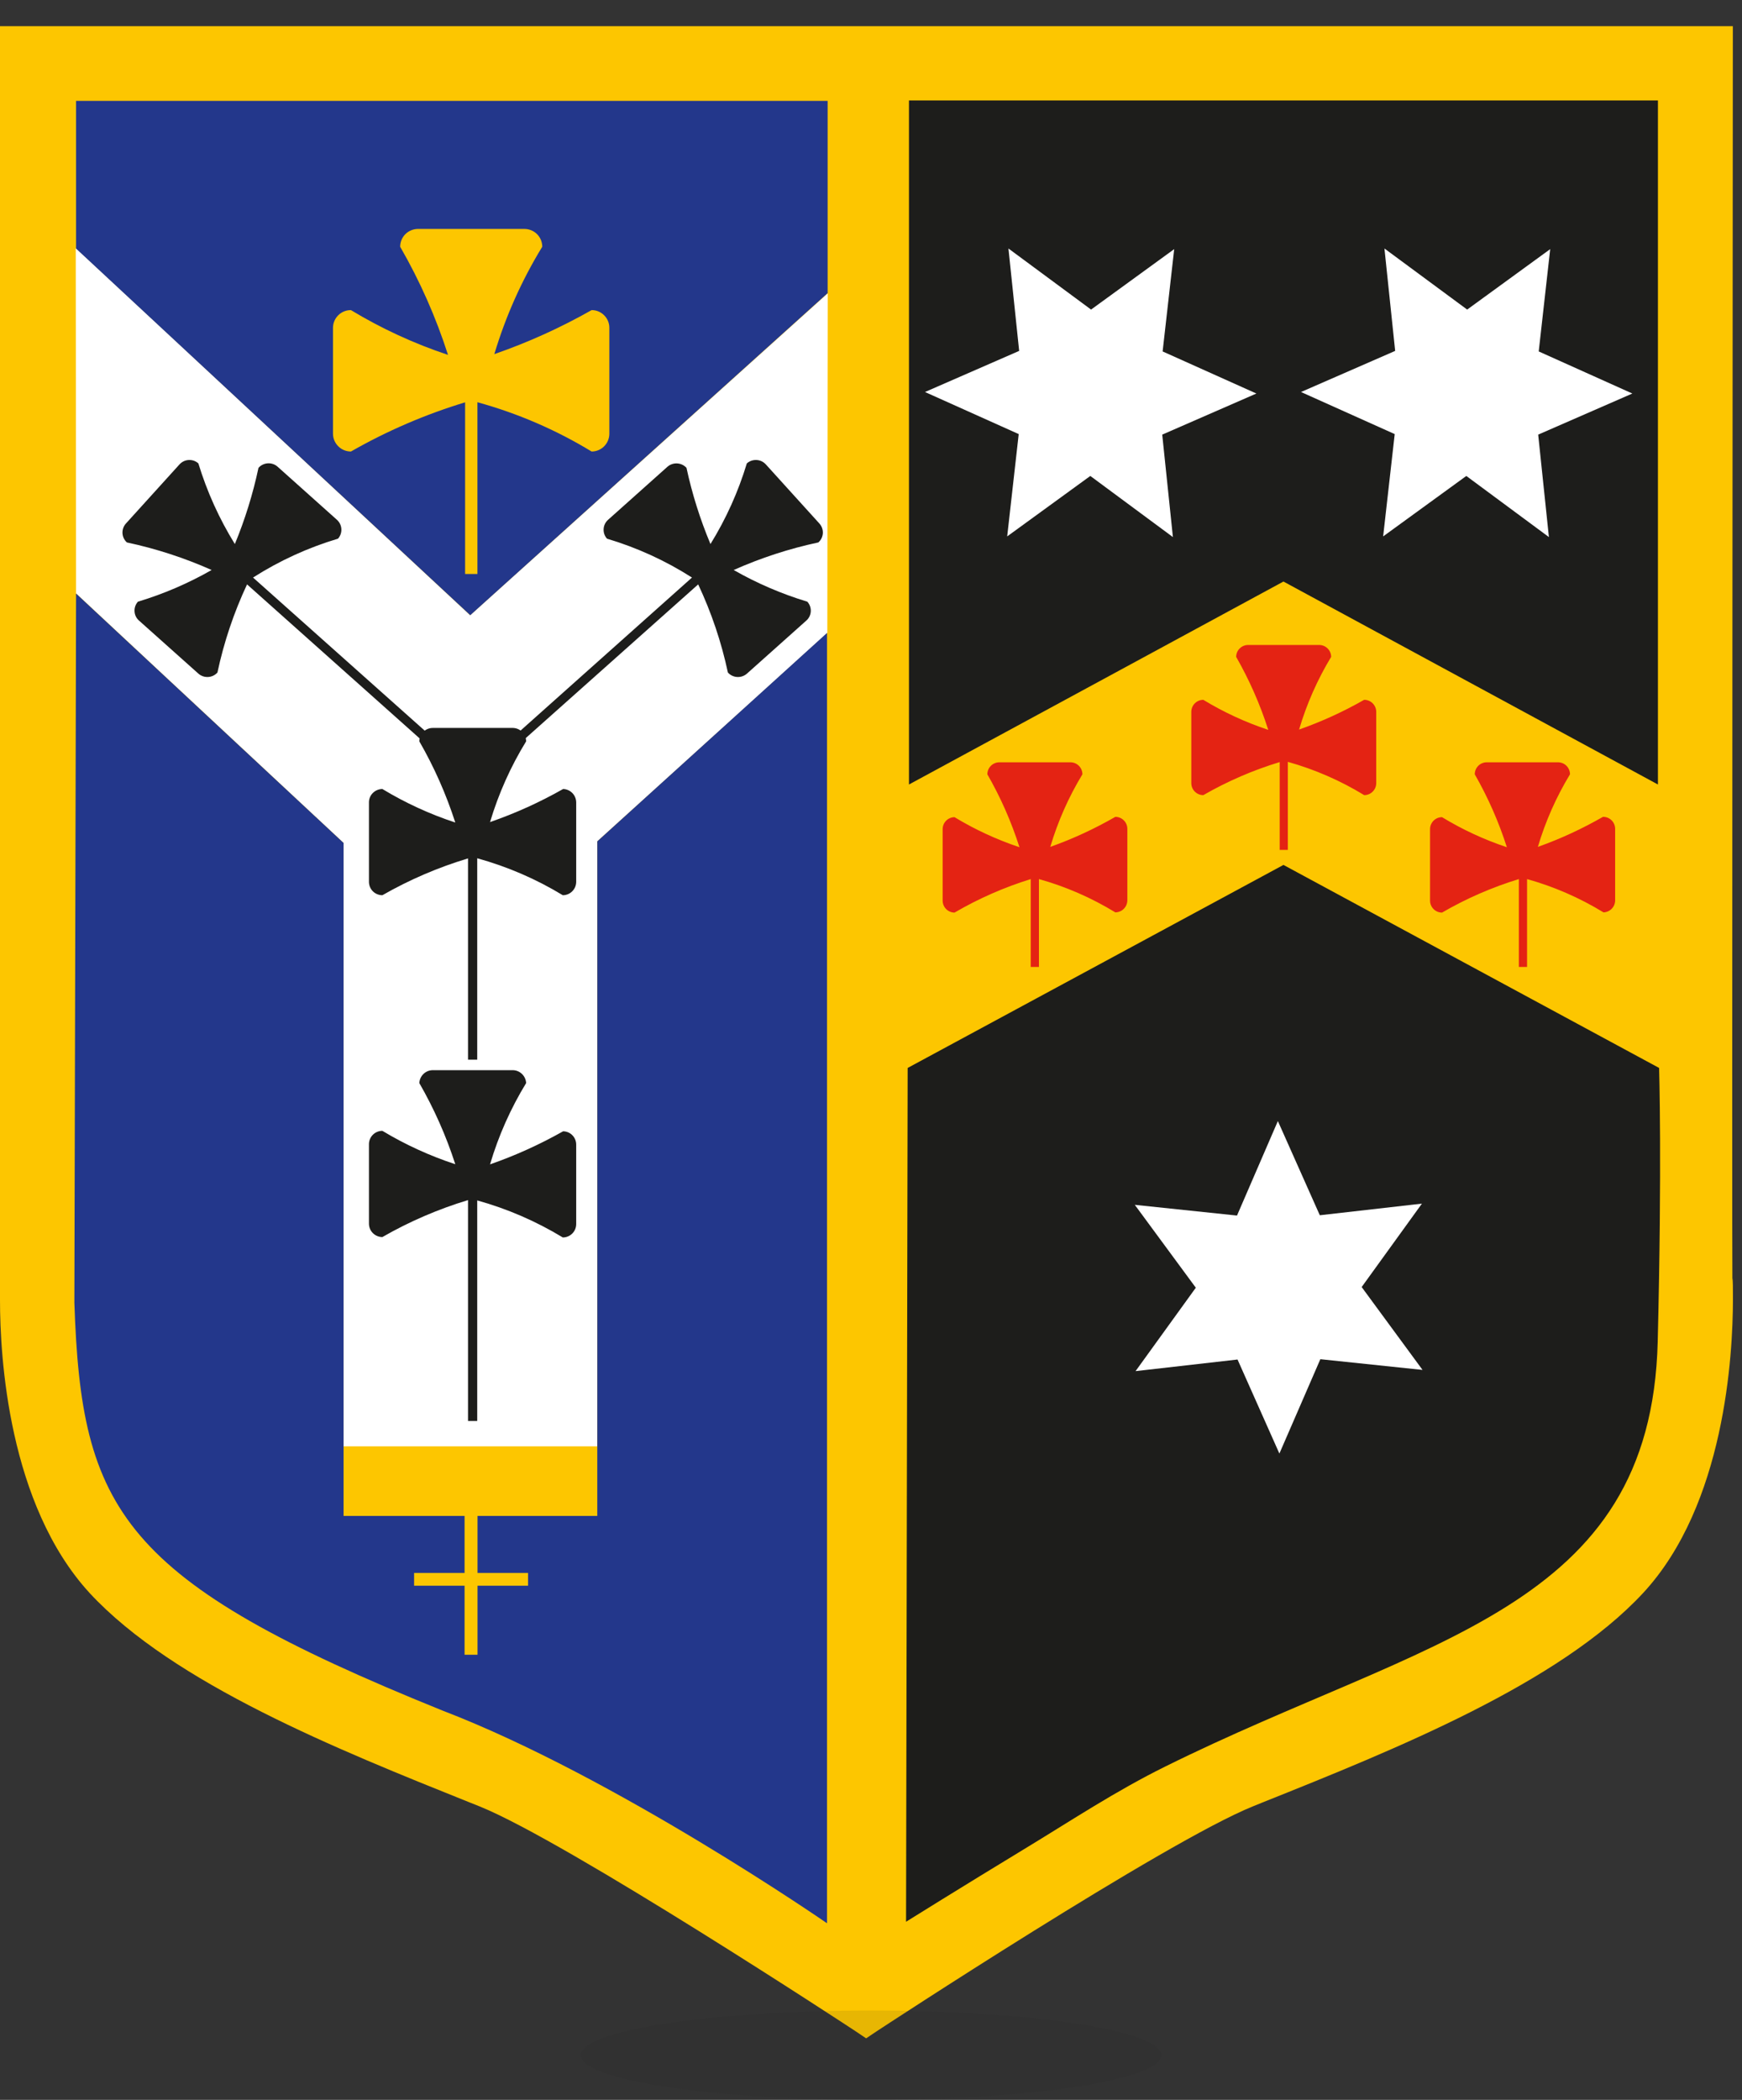 <?xml version="1.0" encoding="utf-8"?>
<svg xmlns="http://www.w3.org/2000/svg" width="39" height="47" viewBox="0 0 39 47">
  <rect x="0" y="0" width="39" height="47" fill="#333333" stroke="none"/>
  <g fill="none" fill-rule="evenodd">
    <path fill="#FDC600" d="M0,0.585 L0,28.622 C0,28.666 0,28.836 0,29.103 C0,30.352 0.182,33.668 2.007,35.656 C3.888,37.686 7.567,39.161 10.523,40.346 L10.741,40.433 C12.684,41.216 19.09,45.419 19.152,45.462 L19.391,45.623 L19.631,45.462 C19.696,45.419 26.099,41.216 28.056,40.428 L28.271,40.341 C31.23,39.157 34.909,37.681 36.79,35.651 C38.618,33.676 38.797,30.324 38.797,29.079 C38.797,28.819 38.797,28.656 38.785,28.613 C38.773,28.569 38.795,0.585 38.795,0.585 L0,0.585 Z"/>
    <polygon fill="#1D1D1B" points="37.118 17.559 28.734 13.016 20.35 17.559 20.35 2.248 37.118 2.248"/>
    <path fill="#1D1D1B" d="M37.144,23.903 L28.734,19.359 L20.321,23.903 L20.285,43.013 C20.285,43.013 21.497,42.256 23.021,41.331 C23.979,40.75 24.975,40.089 26.094,39.536 C31.915,36.653 36.965,36.045 37.113,30.028 C37.211,26.058 37.144,23.903 37.144,23.903 Z"/>
    <polygon fill="#FFF" points="31.834 26.94 30.485 28.807 31.848 30.662 29.56 30.422 28.643 32.534 27.706 30.429 25.423 30.689 26.772 28.822 25.406 26.967 27.694 27.207 28.609 25.092 29.548 27.2"/>
    <polygon fill="#FFF" points="34.706 5.576 34.449 7.866 36.545 8.808 34.437 9.728 34.677 12.021 32.828 10.653 30.966 12.006 31.225 9.716 29.127 8.774 31.235 7.854 30.995 5.562 32.847 6.929"/>
    <polygon fill="#FFF" points="26.288 5.576 26.029 7.866 28.128 8.808 26.02 9.728 26.259 12.021 24.41 10.653 22.549 12.006 22.807 9.716 20.709 8.774 22.817 7.854 22.577 5.562 24.427 6.929"/>
    <polygon fill="#FFF" points="13.372 18.831 18.522 14.169 18.531 6.566 10.526 13.77 1.696 5.55 1.703 13.282 7.692 18.867 7.692 32.376 13.372 32.376"/>
    <rect width="5.68" height="1.555" x="7.692" y="32.376" fill="#FDC600"/>
    <path fill="#23378B" fill-rule="nonzero" d="M1.703,2.258 L1.703,5.564 L10.528,13.77 L18.529,6.561 L18.529,2.258 L1.703,2.258 Z M13.372,33.93 L7.692,33.93 L7.692,18.867 L1.703,13.285 L1.665,29.156 C1.821,33.803 2.69,35.372 9.908,38.287 C13.781,39.772 18.515,43.047 18.515,43.047 L18.515,14.167 L13.372,18.831 L13.372,33.93 Z"/>
    <path fill="#FDC600" d="M13.245,6.941 C12.55,7.335 11.821,7.665 11.067,7.926 C11.32,7.082 11.68,6.274 12.14,5.523 C12.14,5.417 12.098,5.315 12.023,5.24 C11.948,5.166 11.846,5.124 11.74,5.124 L9.359,5.124 C9.253,5.124 9.152,5.166 9.076,5.24 C9.001,5.315 8.959,5.417 8.959,5.523 C9.401,6.289 9.76,7.101 10.03,7.943 C9.271,7.691 8.542,7.355 7.857,6.941 C7.751,6.94 7.649,6.981 7.574,7.055 C7.498,7.13 7.455,7.231 7.455,7.337 L7.455,9.707 C7.455,9.813 7.498,9.915 7.574,9.99 C7.649,10.065 7.751,10.106 7.857,10.106 C8.665,9.644 9.523,9.275 10.413,9.005 L10.413,12.847 L10.689,12.847 L10.689,9.003 C11.587,9.25 12.448,9.621 13.245,10.106 C13.461,10.106 13.637,9.933 13.642,9.716 L13.642,7.347 C13.645,7.24 13.604,7.136 13.529,7.06 C13.454,6.983 13.352,6.94 13.245,6.941 L13.245,6.941 Z"/>
    <polygon fill="#FDC600" points="11.822 35.206 10.691 35.206 10.691 33.664 10.401 33.664 10.401 35.206 9.271 35.206 9.271 35.492 10.401 35.492 10.401 37.037 10.691 37.037 10.691 35.492 11.822 35.492"/>
    <path fill="#E42313" d="M24.97,18.283 C24.506,18.55 24.019,18.776 23.514,18.955 C23.683,18.385 23.925,17.839 24.233,17.331 C24.233,17.182 24.113,17.062 23.964,17.062 L22.374,17.062 C22.226,17.062 22.105,17.182 22.105,17.331 C22.402,17.848 22.643,18.395 22.824,18.963 C22.316,18.793 21.828,18.568 21.37,18.29 C21.223,18.291 21.104,18.411 21.104,18.559 L21.104,20.157 C21.104,20.305 21.223,20.425 21.37,20.426 C21.908,20.112 22.481,19.86 23.076,19.676 L23.076,21.642 L23.26,21.642 L23.26,19.676 C23.862,19.844 24.437,20.095 24.97,20.421 C25.116,20.42 25.235,20.303 25.239,20.157 L25.239,18.552 C25.239,18.403 25.119,18.283 24.97,18.283 Z"/>
    <path fill="#1D1D1B" d="M12.607 17.66C12.085 17.956 11.538 18.204 10.971 18.4 11.161 17.765 11.432 17.158 11.779 16.593 11.777 16.431 11.648 16.298 11.486 16.293L9.69 16.293C9.524 16.293 9.389 16.427 9.388 16.593 9.72 17.169 9.989 17.778 10.193 18.41 9.623 18.223 9.075 17.971 8.561 17.66 8.482 17.66 8.406 17.691 8.349 17.747 8.292 17.802 8.26 17.879 8.26 17.958L8.26 19.736C8.26 19.816 8.291 19.893 8.348 19.95 8.405 20.006 8.482 20.037 8.561 20.037 9.167 19.69 9.81 19.414 10.478 19.213L10.478 23.718 10.684 23.718 10.684 19.21C11.358 19.396 12.002 19.674 12.6 20.037 12.766 20.037 12.9 19.902 12.9 19.736L12.9 17.958C12.898 17.796 12.769 17.664 12.607 17.66L12.607 17.66zM12.607 25.321C12.085 25.616 11.538 25.864 10.971 26.061 11.16 25.422 11.432 24.81 11.779 24.242 11.771 24.084 11.644 23.958 11.486 23.953L9.69 23.953C9.528 23.953 9.396 24.08 9.388 24.242 9.719 24.817 9.989 25.426 10.193 26.058 9.623 25.871 9.076 25.621 8.561 25.311 8.482 25.31 8.405 25.342 8.348 25.398 8.291 25.455 8.26 25.531 8.26 25.611L8.26 27.387C8.26 27.467 8.291 27.544 8.348 27.6 8.405 27.657 8.482 27.688 8.561 27.688 9.167 27.34 9.81 27.063 10.478 26.861L10.478 31.804 10.684 31.804 10.684 26.868C11.357 27.055 12.002 27.334 12.6 27.697 12.766 27.697 12.9 27.563 12.9 27.397L12.9 25.621C12.901 25.457 12.771 25.323 12.607 25.321L12.607 25.321z"/>
    <path fill="#1D1D1B" d="M5.787 10.471C5.663 11.054 5.486 11.625 5.258 12.177 4.909 11.613 4.635 11.007 4.441 10.372 4.382 10.319 4.304 10.291 4.224 10.296 4.145 10.3 4.07 10.337 4.017 10.396L2.819 11.718C2.766 11.777 2.738 11.854 2.742 11.934 2.746 12.013 2.782 12.088 2.841 12.141 3.493 12.28 4.129 12.487 4.738 12.758 4.216 13.056 3.663 13.294 3.088 13.467 3.035 13.526 3.007 13.604 3.012 13.684 3.016 13.763 3.052 13.838 3.112 13.89L4.441 15.077C4.566 15.187 4.756 15.177 4.868 15.053 5.013 14.372 5.236 13.71 5.531 13.08L9.539 16.656 9.675 16.502 5.665 12.927C6.256 12.55 6.896 12.257 7.567 12.057 7.677 11.933 7.666 11.744 7.543 11.634L6.216 10.447C6.091 10.335 5.899 10.346 5.787 10.471zM15.369 10.471C15.495 11.055 15.675 11.626 15.906 12.177 16.255 11.613 16.528 11.007 16.72 10.372 16.78 10.319 16.859 10.291 16.939 10.296 17.019 10.3 17.093 10.336 17.147 10.396L18.345 11.718C18.398 11.777 18.426 11.855 18.422 11.934 18.417 12.014 18.381 12.089 18.321 12.141 17.669 12.28 17.034 12.487 16.426 12.758 16.947 13.056 17.5 13.293 18.074 13.467 18.128 13.526 18.156 13.604 18.152 13.683 18.148 13.763 18.112 13.838 18.052 13.89L16.723 15.077C16.598 15.187 16.408 15.177 16.296 15.053 16.151 14.372 15.927 13.71 15.631 13.08L11.618 16.656 11.486 16.502 15.492 12.927C14.901 12.549 14.261 12.257 13.59 12.057 13.536 11.998 13.509 11.92 13.514 11.84 13.518 11.761 13.554 11.687 13.614 11.634L14.943 10.447C15.068 10.338 15.257 10.349 15.369 10.471z"/>
    <path fill="#E42313" d="M30.54 15.664C30.076 15.929 29.588 16.152 29.084 16.329 29.253 15.758 29.494 15.212 29.802 14.702 29.801 14.555 29.681 14.436 29.534 14.436L27.943 14.436C27.796 14.436 27.676 14.555 27.675 14.702 27.971 15.22 28.212 15.768 28.394 16.336 27.885 16.167 27.398 15.942 26.94 15.664 26.791 15.664 26.671 15.784 26.671 15.933L26.671 17.528C26.671 17.677 26.791 17.797 26.94 17.797 27.48 17.486 28.054 17.238 28.65 17.057L28.65 19.023 28.832 19.023 28.832 17.052C29.434 17.221 30.009 17.471 30.542 17.797 30.691 17.797 30.811 17.677 30.811 17.528L30.811 15.933C30.811 15.861 30.782 15.792 30.731 15.741 30.68 15.691 30.612 15.663 30.54 15.664L30.54 15.664zM35.887 18.283C35.422 18.55 34.935 18.776 34.43 18.955 34.599 18.385 34.841 17.839 35.149 17.331 35.149 17.182 35.029 17.062 34.881 17.062L33.285 17.062C33.137 17.062 33.017 17.182 33.017 17.331 33.313 17.848 33.554 18.395 33.736 18.963 33.228 18.794 32.741 18.568 32.284 18.29 32.136 18.29 32.016 18.41 32.016 18.559L32.016 20.157C32.016 20.306 32.136 20.426 32.284 20.426 32.827 20.111 33.404 19.859 34.004 19.676L34.004 21.642 34.188 21.642 34.188 19.676C34.79 19.844 35.366 20.095 35.899 20.421 36.042 20.417 36.157 20.301 36.16 20.157L36.16 18.552C36.16 18.48 36.131 18.41 36.08 18.36 36.028 18.309 35.959 18.281 35.887 18.283L35.887 18.283z"/>
    <ellipse cx="19.5" cy="46" fill="#1E1E1E" fill-rule="nonzero" opacity=".1" rx="6.5" ry="1"/>
  </g>
</svg>

